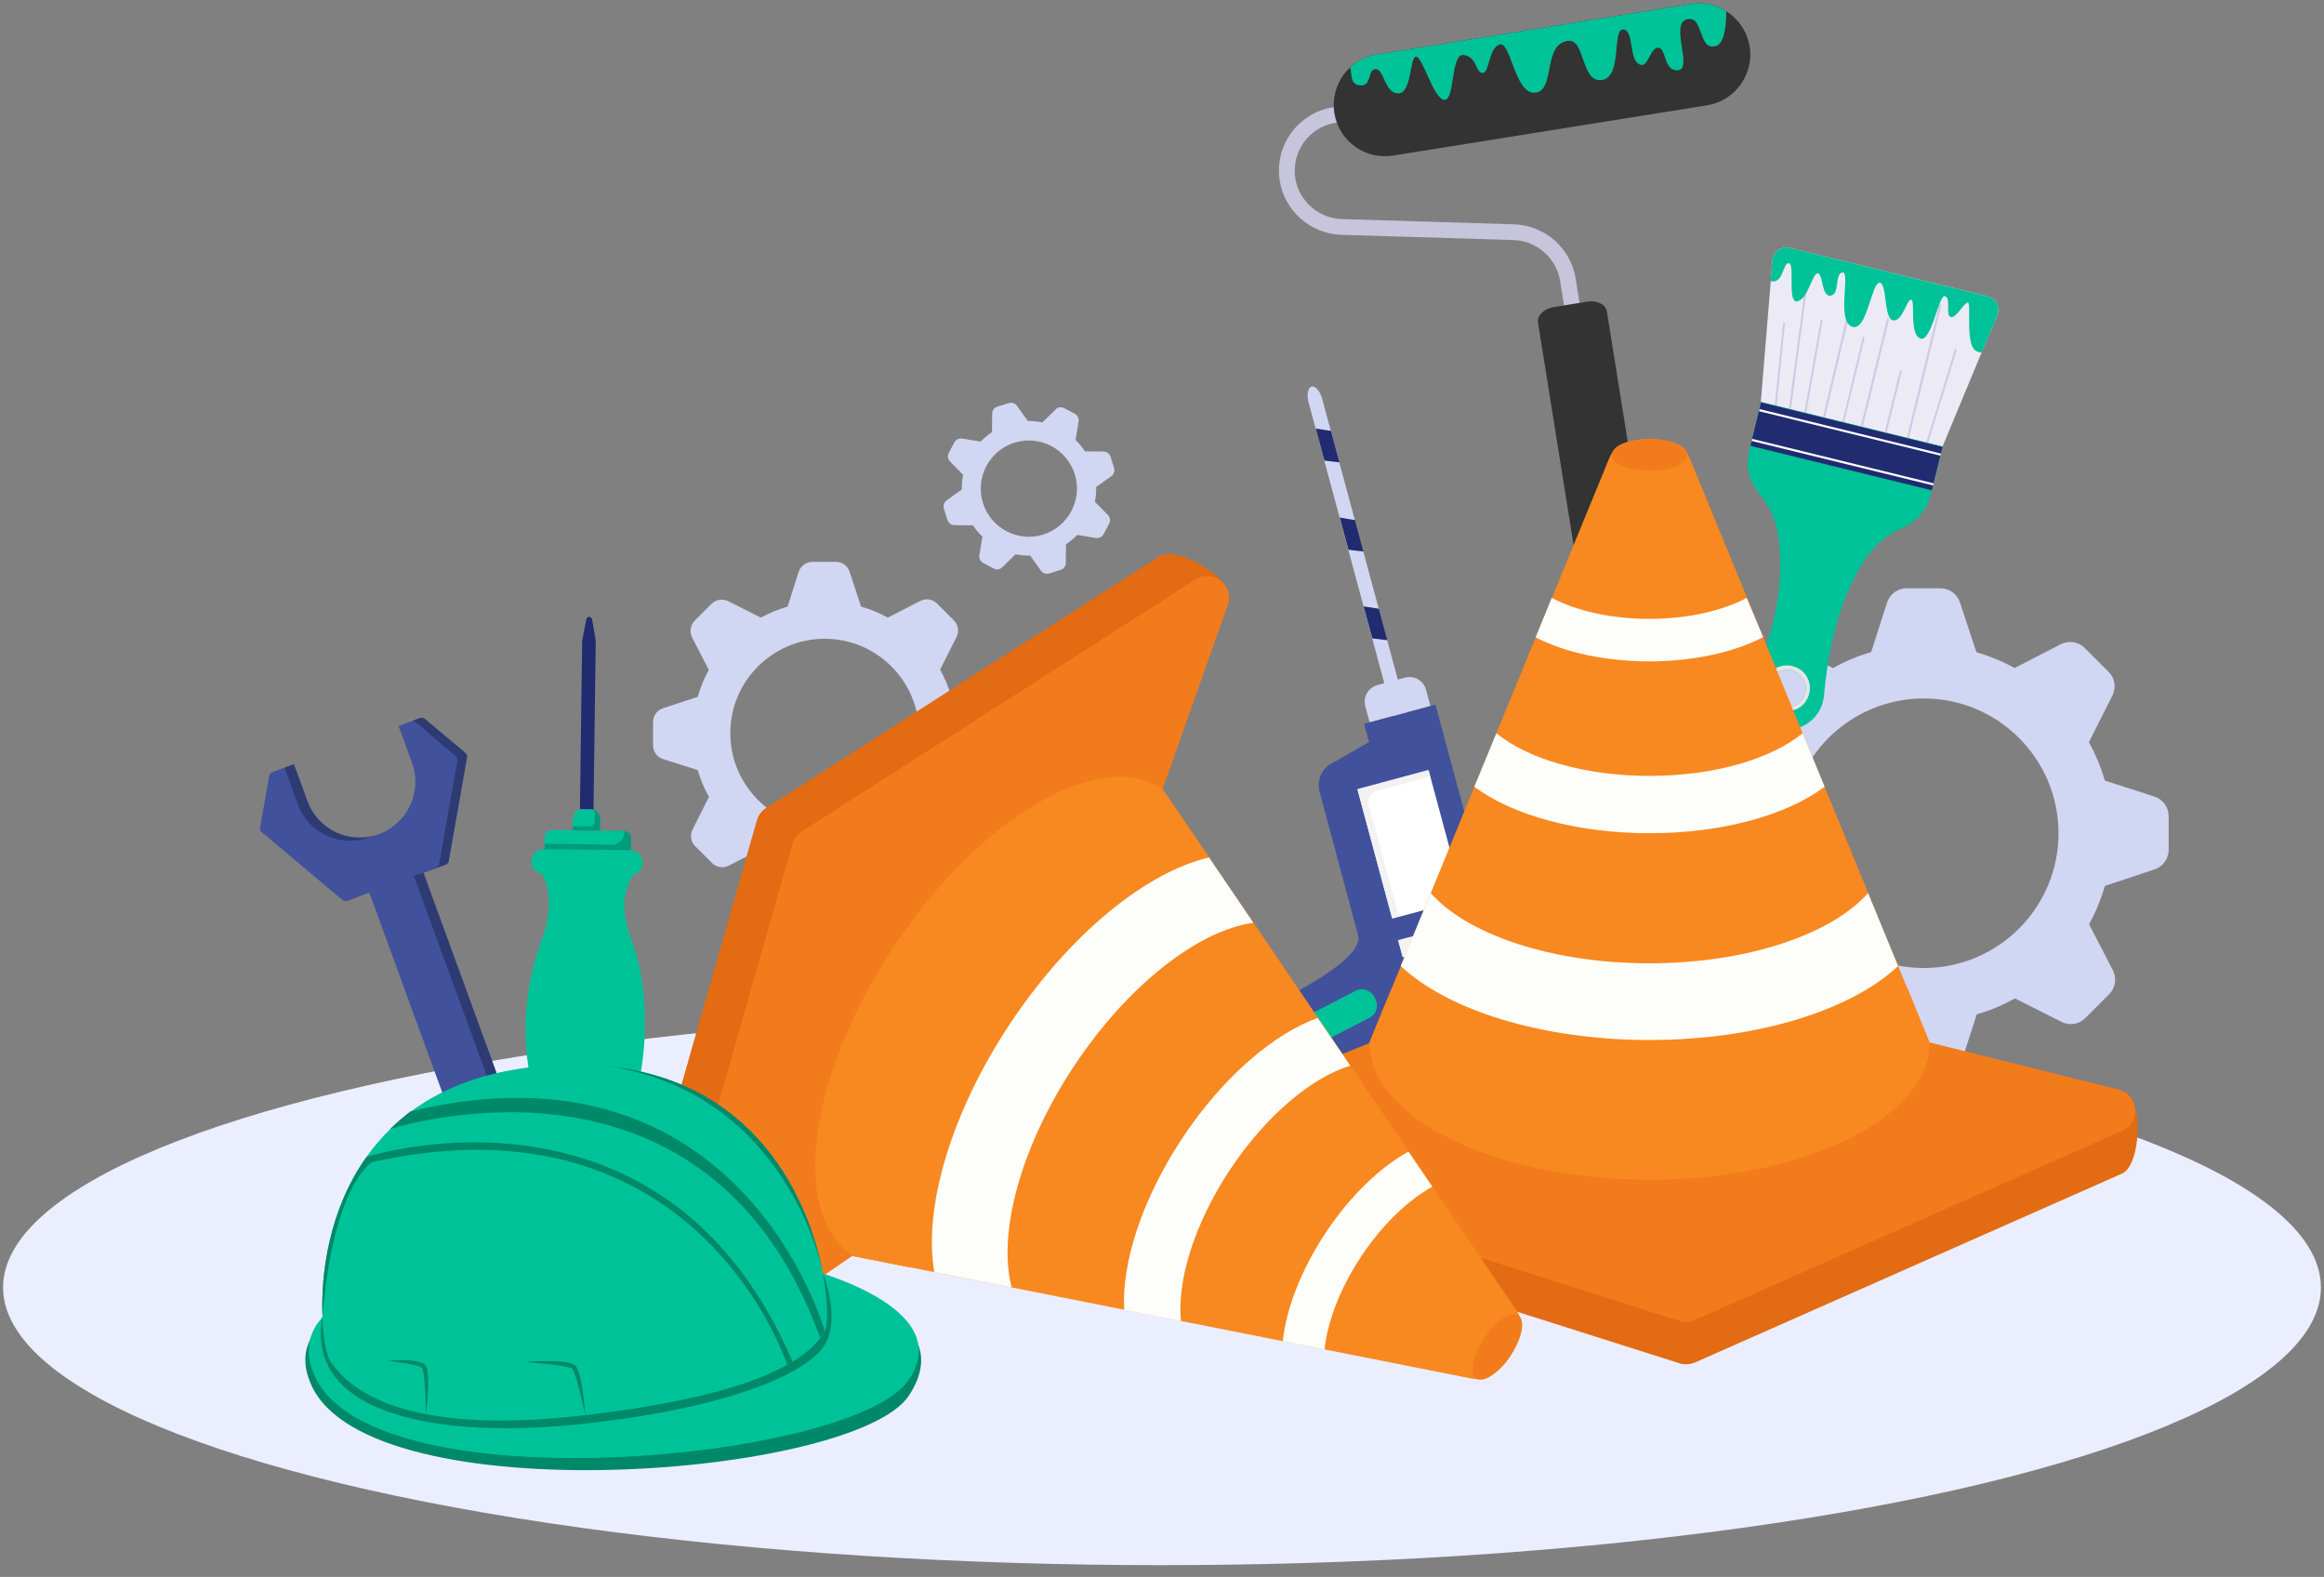 <?xml version="1.0" encoding="utf-8"?>
<!-- Generator: Adobe Illustrator 24.3.0, SVG Export Plug-In . SVG Version: 6.00 Build 0)  -->
<svg version="1.1" id="Layer_1" xmlns="http://www.w3.org/2000/svg" xmlns:xlink="http://www.w3.org/1999/xlink" x="0px" y="0px"
	 viewBox="0 0 1285 871.7" style="enable-background:new 0 0 1285 871.7;" xml:space="preserve">
<rect x="0" y="0" width="1285" height="871.7" fill="#808080" stroke="none"/>
<style type="text/css">
	.st0{fill:#EBEEFF;}
	.st1{fill:#C6C5DB;}
	.st2{fill:#333333;}
	.st3{fill:#00C299;}
	.st4{fill:#D1D6F2;}
	.st5{fill:#202B70;}
	.st6{fill:#42519B;}
	.st7{fill:#FFFFFF;}
	.st8{fill:#F2F2F2;}
	.st9{opacity:0.2;}
	.st10{fill:#8684C7;}
	.st11{fill:#4B2FB3;}
	.st12{fill:#2D3B72;}
	.st13{fill:#ECEBF5;}
	.st14{fill:#CDCAE6;}
	.st15{fill:#E6E6E6;}
	.st16{fill:#E26B13;}
	.st17{fill:#F27C1C;}
	.st18{fill:#F88820;}
	.st19{fill:#FDFEF9;}
	.st20{fill:#008968;}
</style>
<ellipse class="st0" cx="642.5" cy="711.7" rx="640.8" ry="153.5"/>
<path class="st1" d="M878.9,257.3l8.6-1.4l-16.3-102c-2.7-16.8-17-29.3-34-29.9l-95.3-2.9c-12.8-0.4-23.6-9.9-25.7-22.5
	c-2.3-14.6,7.6-28.4,22.2-30.7l21.6-3.5l-1.4-8.6L737,59.3c-19.3,3.1-32.5,21.3-29.4,40.6c2.7,16.8,17,29.3,34,29.9l95.3,2.9
	c12.8,0.4,23.6,9.9,25.7,22.5L878.9,257.3z"/>
<path class="st2" d="M737.8,62.5c2.5,15.5,17,26,32.5,23.5l173.6-27.8c7.7-1.2,14.2-5.5,18.5-11.4c4.2-5.9,6.3-13.4,5-21.1
	c-1.3-8.4-6.3-15.3-12.9-19.5c-5.6-3.5-12.5-5.1-19.5-4L761.3,30.1c-5.8,0.9-10.8,3.5-14.8,7.2c-1.4,1.3-2.6,2.6-3.7,4.1
	C738.6,47.3,736.6,54.8,737.8,62.5z M858.8,169.8l19.1-3.1c5.2-0.8,10,1.6,10.6,5.5l22.3,139.4c0.6,3.9-3.1,7.7-8.4,8.5l-19.1,3.1
	c-5.2,0.8-10-1.6-10.6-5.5l-22.3-139.4C849.8,174.5,853.6,170.7,858.8,169.8z"/>
<path class="st3" d="M746.5,37.3c1.3,3.7-0.5,10.1,6.5,9.9c5.4-0.2,3.1-8.6,7.6-9c4.6-0.4,4.9,13.4,12.5,13.4s6.3-19.8,9.8-20.3
	c3.5-0.6,9.7,23.5,15.7,23.9c6,0.4,3.4-26.3,10.9-24.8c7.5,1.4,6.2,9.6,10.2,9.9c4,0.3,3.1-13.4,9.4-15.7
	c6.3-2.3,8.5,28.4,20.1,26.6c10.9-1.7,3.7-26.7,17.7-28.6c9.9-1.3,7,23.5,19,21.6c11.3-1.8,5.3-28.6,11.7-27.9
	c6.4,0.6,2.5,18.2,9.9,19.6c3.9,0.7,5.2-10.1,9.6-9.5c4.4,0.6,2.8,13.4,10.9,12.4c8.1-1-4.8-25.6,4.7-28.1s6.1,17.5,15.9,14.8
	c4.7-1.3,5.9-10.3,5.9-19.3c-5.6-3.5-12.5-5.1-19.5-4L761.3,30.1C755.6,31,750.5,33.6,746.5,37.3z"/>
<path class="st4" d="M1191.2,440.3l-27.4-8.8l0,0c-2.1-7.4-5.1-14.5-8.8-21.2l13-25.8c2.2-4.4,1.4-9.7-2.1-13.1l-13.2-13.2
	c-3.5-3.5-8.8-4.3-13.2-2.1l-25.6,13.2l0,0c-6.6-3.7-13.7-6.6-21.1-8.8l0,0l-9.1-27.5c-1.5-4.6-5.9-7.8-10.8-7.8h-18.7
	c-4.9,0-9.3,3.2-10.8,7.9l-8.8,27.4l0,0c-7.4,2.1-14.5,5.1-21.1,8.8l0,0l-25.8-13c-4.4-2.2-9.7-1.4-13.1,2.1l-13.2,13.2
	c-3.5,3.5-4.3,8.8-2.1,13.2l13.2,25.5c-3.7,6.7-6.6,13.8-8.8,21.2l-27.4,9.1c-4.6,1.5-7.8,5.9-7.8,10.8v18.7c0,4.9,3.2,9.3,7.9,10.8
	l27.4,8.8l0,0c2.1,7.4,5.1,14.5,8.8,21.2l-13,25.8c-2.2,4.4-1.4,9.7,2.1,13.1l13.2,13.2c3.5,3.5,8.8,4.3,13.2,2.1l25.6-13.2
	c6.6,3.7,13.7,6.6,21.1,8.8l0,0l9.1,27.5c1.5,4.6,5.9,7.8,10.8,7.8h18.7c4.9,0,9.3-3.2,10.8-7.9l8.8-27.4l0,0
	c7.4-2.1,14.5-5.1,21.1-8.8l0,0l25.8,13c4.4,2.2,9.7,1.4,13.1-2.1l13.2-13.2c3.5-3.5,4.3-8.8,2.1-13.2l-13.2-25.5
	c3.7-6.7,6.6-13.8,8.8-21.2l27.4-9.1c4.6-1.5,7.8-5.9,7.8-10.8v-18.7C1199.1,446.2,1195.9,441.8,1191.2,440.3z M1063.7,535.1
	c-41.2,0-74.5-33.4-74.5-74.5s33.4-74.5,74.5-74.5s74.5,33.4,74.5,74.5S1104.9,535.1,1063.7,535.1z M783.2,428.7
	c-1,0.3-2.2-0.3-3.3-1.6c-1.1-1.2-2-3.1-2.6-5.3l-53.7-199.2c-1.2-4.4-0.5-8.3,1.6-8.9c1-0.3,2.2,0.3,3.3,1.6c1.1,1.2,2,3.1,2.6,5.3
	l53.7,199.2C786,424.1,785.3,428.1,783.2,428.7z"/>
<polygon class="st5" points="740.6,255.6 732.3,254.6 727.5,236.9 735.9,238.2 "/>
<polygon class="st5" points="753.9,304.9 745.6,303.9 740.8,286.1 749.2,287.5 "/>
<polygon class="st5" points="767.1,353.9 758.8,352.9 754,335.2 762.4,336.5 "/>
<path class="st6" d="M832.1,531.8c-1.1,7.6-9.5,9.9-21.5,17.3c0,0-93.2,55.5-115.5,56.4c0,0-15.4-23.5-12.5-40.9
	c0,0,72-29.8,68.4-47.3l-21.4-79.8c-1.6-6,1-12.3,6.4-15.3l21-12l-2.8-10.1l39.5-10.6L832.1,531.8z"/>
<path class="st3" d="M702.5,582.3l-0.7-1.3c-1.9-3.8-0.5-8.4,3.3-10.3l44.4-23c3.8-1.9,8.4-0.5,10.3,3.3l0.7,1.3
	c1.9,3.8,0.5,8.4-3.3,10.3l-44.4,23C709.1,587.5,704.5,586,702.5,582.3z"/>
<rect x="759.3" y="429.6" transform="matrix(0.966 -0.26 0.26 0.966 -94.529 218.933)" class="st7" width="40.7" height="73.8"/>
<rect x="773.5" y="514.3" transform="matrix(0.966 -0.26 0.26 0.966 -107.701 224.438)" class="st7" width="40.7" height="9.4"/>
<path class="st8" d="M773.4,506.5l-3.7,1l-19.2-71.3l39.3-10.6l1,3.6l-29.3,7.9c-3.5,0.9-5.6,4.5-4.6,8L773.4,506.5z M779.2,527.8
	l-3.7,1l-2.5-9.1l39.3-10.6l0.7,2.7l-31.2,8.4c-2.4,0.7-3.9,3.2-3.2,5.6L779.2,527.8z"/>
<path class="st4" d="M757.3,399.2l-2.4-8.8c-1.4-5.1,1.6-10.4,6.8-11.7l15.1-4.1c5.1-1.4,10.4,1.6,11.7,6.8l2.4,8.8L757.3,399.2z"/>
<path class="st5" d="M327.4,342.4c-0.1-0.8-0.8-1.4-1.6-1.4c-0.8,0-1.5,0.6-1.6,1.3l-2.3,11.9L320.5,459l7.5,0.1l1.4-104.8
	L327.4,342.4z"/>
<path class="st3" d="M344.8,459.3l-39.5-0.5c-2.3,0-4.1,1.8-4.2,4.1l-0.1,7.7l47.7,0.6l0.1-7.7C348.9,461.2,347.1,459.4,344.8,459.3
	z"/>
<path class="st9" d="M345.2,459.4v0.9c0,3.7-3.1,6.7-6.8,6.6l-37.2-0.5l-0.1,4.2l47.7,0.6l0.1-7.7
	C348.9,461.3,347.3,459.6,345.2,459.4z"/>
<path class="st3" d="M350.2,522.6c-5.4-14.4-8.1-26.8,0.5-40c-17.6,0.3-34.8-0.3-51.6-0.7c10.2,17.5-0.5,40-0.5,40
	c-9.6,27.4-10.6,56.4-3,84.3c1.1,3.9,4.8,7.1,9.6,8c11.8,2.3,23.7,2.1,35.6,0.3c5-0.8,9-3.8,10.2-7.8
	C359.4,579.1,357.8,542.7,350.2,522.6z"/>
<path class="st3" d="M348.6,470l-47.9-0.6c-3.8,0-6.9,3-7,6.8l0,0c0,3.8,3,6.9,6.8,7l47.9,0.6c3.8,0,6.9-3,7-6.8l0,0
	C355.4,473.1,352.4,470,348.6,470z"/>
<path class="st10" d="M331.8,459.2l-15.2-0.2l0.1-6.7c0-2.8,2.3-5,5.1-4.9l5.3,0.1c2.8,0,5,2.3,4.9,5.1L331.8,459.2z"/>
<path class="st3" d="M326.7,447.4l-4.7-0.1c-2.9,0-5.3,2.3-5.3,5.2l-0.1,6.5l15.2,0.2l0.1-6.5C332,449.8,329.6,447.4,326.7,447.4z"
	/>
<path class="st9" d="M328.2,447.6c0.5,0.8,0.8,1.7,0.7,2.8v3.3c0,1.8-1.5,3.2-3.2,3.1l-9.1-0.1v2.3l15.2,0.2l0.1-6.5
	C331.9,450.3,330.4,448.3,328.2,447.6z"/>
<path class="st5" d="M293.1,690.3c-3.8,1.4-7.9-0.6-9.3-4.3c-1.4-3.8,0.6-7.9,4.3-9.3c3.8-1.4,7.9,0.6,9.3,4.3
	C298.8,684.8,296.9,688.9,293.1,690.3z"/>
<path class="st6" d="M257.3,416.2l-22.4-18.8c-0.7-0.6-1.7-0.8-2.6-0.5l-11.9,4.4l7.4,20.3c5.8,16-2.4,33.7-18.4,39.5
	s-33.7-2.4-39.5-18.4l-7.4-20.3l-11.9,4.4c-0.9,0.3-1.5,1.1-1.7,2l-5.1,28.7c-0.2,0.9,0.2,1.9,0.9,2.5l44.5,37.4
	c0.7,0.6,1.7,0.8,2.6,0.5l12.4-4.5l72,197.2c3,8.2,12.1,12.5,20.4,9.5c8.2-3,12.5-12.1,9.5-20.4l-72-197.2l12.3-4.5
	c0.9-0.3,1.5-1.1,1.7-2l10.1-57.2C258.4,417.8,258,416.9,257.3,416.2z M293.1,690.3c-3.8,1.4-7.9-0.6-9.3-4.3
	c-1.4-3.8,0.6-7.9,4.3-9.3c3.8-1.4,7.9,0.6,9.3,4.3C298.8,684.8,296.9,688.9,293.1,690.3z"/>
<path class="st11" d="M190.9,498c0.3,0,0.6,0,0.9-0.1l7.2-2.6l-0.1-0.2L190.9,498z"/>
<path class="st12" d="M162.5,422.5l-5.2,1.9l7.3,20.1c5.8,16,23.5,24.2,39.5,18.4c0.5-0.2,1-0.4,1.5-0.6
	c-14.9,3.4-30.3-4.7-35.7-19.5L162.5,422.5z M234.9,397.4c-0.7-0.6-1.7-0.8-2.6-0.5l-4.3,1.6c0.6,0,1.2,0.2,1.7,0.6L252,418
	c0.7,0.6,1.1,1.6,0.9,2.5l-10.1,57.2c-0.2,0.9-0.8,1.7-1.7,2l-12.3,4.5l72,197.2c2.8,7.5-0.6,15.8-7.5,19.4c1.1-0.2,2.2-0.4,3.3-0.8
	c8.2-3,12.5-12.1,9.5-20.4l-72-197.2l12.3-4.5c0.9-0.3,1.5-1.1,1.7-2l10.1-57.2c0.2-0.9-0.2-1.9-0.9-2.5L234.9,397.4z"/>
<path class="st13" d="M1074.1,246.8l-100.5-24.6l6.3-76.5l0.1-1.8c0.4-4.7,4.9-8,9.5-6.9l109.5,26.8c4.6,1.1,7.1,6.1,5.3,10.5
	l-8.6,20.5L1074.1,246.8z"/>
<path class="st14" d="M985.9,189.3c0.4-3.5,0.7-7.1,1.1-10.6c0.1-0.7-1-0.7-1.1,0c-1.3,12.5-2.5,25-3.8,37.5
	c-0.4,3.5-0.7,7.1-1.1,10.6c-0.1,0.7,1,0.7,1.1,0C983.4,214.3,984.7,201.8,985.9,189.3z M993.1,204.7c1.2-9.3,2.4-18.7,3.7-28
	c0.7-5.3,1.4-10.6,2.1-15.9c0.1-0.7-1-1-1.1-0.3c-1.2,9.3-2.4,18.7-3.7,28s-2.4,18.7-3.7,28l-2.1,15.9c-0.1,0.7,1,1,1.1,0.3
	C990.7,223.4,991.9,214,993.1,204.7z M1005.5,190.2c0.8-4.3,1.5-8.6,2.3-12.9c0.1-0.7-1-0.9-1.1-0.2c-2.7,15.2-5.4,30.4-8.1,45.7
	c-0.8,4.3-1.5,8.6-2.3,12.9c-0.1,0.7,1,0.9,1.1,0.2C1000.1,220.6,1002.8,205.4,1005.5,190.2z M1015.8,202.5
	c2.3-9.6,4.5-19.2,6.8-28.8c1.3-5.4,2.6-10.9,3.8-16.3c0.2-0.7-0.9-1-1.1-0.3c-2.3,9.6-4.5,19.3-6.8,28.9
	c-2.3,9.6-4.5,19.2-6.8,28.8c-1.3,5.4-2.6,10.9-3.8,16.3c-0.2,0.7,0.9,1,1.1,0.3C1011.2,221.8,1013.5,212.1,1015.8,202.5z
	 M1028.2,198.3c0.9-3.8,1.8-7.6,2.8-11.3c0.2-0.7-0.9-1-1.1-0.3c-3.2,13.3-6.5,26.7-9.7,40c-0.9,3.8-1.8,7.6-2.8,11.3
	c-0.2,0.7,0.9,1,1.1,0.3L1028.2,198.3z M1043.4,176.4l-15.2,62c-0.2,0.7,0.9,1,1.1,0.3l15.2-62
	C1044.7,175.9,1043.6,175.7,1043.4,176.4z M1050.4,205.2l-8.5,34.6c-0.2,0.7,0.9,1,1.1,0.3l8.5-34.6
	C1051.7,204.7,1050.6,204.5,1050.4,205.2z M1072.3,168.6l-19.1,78.1c-0.2,0.7,0.9,1,1.1,0.3l19.1-78.1
	C1073.5,168.2,1072.4,167.9,1072.3,168.6z M1080.8,193.3c-4.9,16.1-9.8,32.1-14.8,48.2c-1.4,4.6-2.8,9.1-4.2,13.7
	c-0.2,0.7,0.9,1,1.1,0.3c4.9-16.1,9.8-32.1,14.8-48.2c1.4-4.6,2.8-9.1,4.2-13.7C1082.1,192.8,1081,192.6,1080.8,193.3z"/>
<path class="st3" d="M973.7,222.2l-6.6,27.1c-1.9,7.6-0.3,15.5,4.4,21.8l3.6,4.9c7.1,9.6,9.1,21.6,9.2,33.6
	c0.3,22.7-5.1,43.9-14.8,64.2c-5.7,11.8,0.9,25.9,13.6,29c11.2,2.7,22.2-4.2,24.9-15.1c0.2-1,0.4-2,0.5-3.1
	c2-22.1,6.4-43.6,15.9-63.3c5.7-11.8,13.2-22.6,25.1-28.3l3.8-1.8c7.1-3.4,12.3-9.8,14.2-17.4l6.6-26.9L973.7,222.2z M985.7,390.6
	c-5.6-1.4-9-7-7.6-12.5c1.4-5.6,7-9,12.5-7.6c5.6,1.4,9,7,7.6,12.5C996.8,388.6,991.2,392,985.7,390.6z"/>
<rect x="1008.6" y="194.8" transform="matrix(0.238 -0.971 0.971 0.238 538.647 1179.441)" class="st5" width="24.7" height="103.3"/>
<path class="st15" d="M991.1,368.2c-6.8-1.7-13.7,2.5-15.4,9.3s2.5,13.7,9.3,15.3c6.8,1.7,13.7-2.5,15.3-9.3
	C1002.1,376.7,998,369.9,991.1,368.2z M985.7,390.6c-5.6-1.4-9-7-7.6-12.5c1.4-5.6,7-9,12.5-7.6c5.6,1.4,9,7,7.6,12.5
	C996.8,388.6,991.2,392,985.7,390.6z"/>
<rect x="1022.3" y="187.1" transform="matrix(0.238 -0.971 0.971 0.238 547.649 1175.438)" class="st7" width="1.2" height="103.3"/>
<rect x="1018.3" y="203.5" transform="matrix(0.238 -0.971 0.971 0.238 528.621 1184.102)" class="st7" width="1.2" height="103.3"/>
<path class="st3" d="M1095.8,194.8c-0.8,0-1.6-0.1-2.4-0.4c-7.4-2.2-3.1-27.1-5.3-27.1c-2.2,0-6.7,9.1-9.6,7.9
	c-2.9-1.2,0.4-10.4-3.1-11.5c-3.4-1-7.5,26-13.7,23.4c-6.2-2.7-2.5-20.8-4.9-21.4c-2.4-0.6-4.8,12.2-10.1,11.4
	c-5.3-0.8-3.1-21.3-7.6-20.8c-4.5,0.6-6.9,27.8-15.3,24.2c-8.4-3.6-0.5-30.4-5-29.9c-4.5,0.6-1.4,11.7-6.4,12.8
	c-5.4,1.2-4.3-12.6-7.4-12.3c-3.1,0.3-5.3,14.3-11.3,15.5c-5.6,1.1-1.1-20.7-4.6-21.1c-3.5-0.4-2.8,11.7-10.1,9.9l1-11.5
	c0.4-4.7,4.9-8,9.5-6.9l109.5,26.8c4.6,1.1,7.1,6.1,5.3,10.5L1095.8,194.8z"/>
<path class="st4" d="M545.2,391.1L526,385l0,0c-1.5-5.2-3.6-10.2-6.2-14.8l9.1-18.1c1.5-3.1,0.9-6.8-1.5-9.2l-9.3-9.3
	c-2.4-2.4-6.2-3-9.3-1.4l-17.9,9.2l0,0c-4.7-2.6-9.6-4.6-14.8-6.1l0,0l-6.3-19.2c-1.1-3.3-4.1-5.5-7.5-5.5h-13.1
	c-3.5,0-6.5,2.2-7.6,5.5l-6.1,19.2l0,0c-5.2,1.5-10.2,3.6-14.8,6.1l0,0l-18.1-9.1c-3.1-1.5-6.8-0.9-9.2,1.5l-9.3,9.3
	c-2.4,2.4-3,6.2-1.4,9.3l9.2,17.9c-2.6,4.7-4.6,9.6-6.1,14.9l-19.2,6.3c-3.3,1.1-5.5,4.1-5.5,7.5v13c0,3.5,2.2,6.5,5.5,7.6l19.2,6.1
	l0,0c1.5,5.2,3.6,10.2,6.2,14.8l-9.1,18.1c-1.5,3.1-0.9,6.8,1.5,9.2l9.3,9.3c2.4,2.4,6.2,3,9.3,1.4l17.9-9.2
	c4.7,2.6,9.6,4.6,14.8,6.1l0,0l6.3,19.2c1.1,3.3,4.1,5.5,7.5,5.5h13.1c3.5,0,6.5-2.2,7.6-5.5l6.1-19.2l0,0
	c5.2-1.5,10.2-3.6,14.8-6.1l0,0l18.1,9.1c3.1,1.5,6.8,0.9,9.2-1.5l9.3-9.3c2.4-2.4,3-6.2,1.4-9.3l-9.2-17.9
	c2.6-4.7,4.6-9.6,6.1-14.9l19.2-6.3c3.3-1.1,5.5-4.1,5.5-7.5v-13.1C550.7,395.2,548.5,392.2,545.2,391.1z M456,457.5
	c-28.8,0-52.2-23.4-52.2-52.2s23.4-52.2,52.2-52.2c28.8,0,52.2,23.4,52.2,52.2C508.1,434.2,484.8,457.5,456,457.5z M610.2,249.6
	l-10.3-0.1l0,0c-1.5-2.3-3.3-4.4-5.2-6.3l1.7-10.2c0.3-1.7-0.6-3.4-2.1-4.3l-5.9-3.1c-1.6-0.8-3.5-0.5-4.7,0.7l-7.3,7.2l0,0
	c-2.7-0.5-5.4-0.8-8.1-0.8l0,0l-6-8.4c-1-1.4-2.8-2-4.5-1.5l-6.4,2c-1.7,0.5-2.8,2.1-2.8,3.8l-0.1,10.3l0,0
	c-2.3,1.5-4.4,3.3-6.3,5.2l0,0l-10.2-1.7c-1.7-0.3-3.4,0.6-4.3,2.1l-3.1,5.9c-0.8,1.6-0.5,3.5,0.7,4.7l7.2,7.3
	c-0.5,2.7-0.8,5.4-0.7,8.2l-8.4,6c-1.4,1-2,2.8-1.5,4.5l2,6.4c0.5,1.7,2.1,2.8,3.8,2.8l10.3,0.1l0,0c1.5,2.3,3.3,4.4,5.2,6.3
	l-1.7,10.2c-0.3,1.7,0.6,3.4,2.1,4.3l5.9,3.1c1.6,0.8,3.5,0.5,4.7-0.7l7.3-7.2c2.7,0.5,5.4,0.8,8.1,0.7l0,0l6,8.4
	c1,1.4,2.8,2,4.5,1.5l6.4-2c1.7-0.5,2.8-2.1,2.8-3.8l0.1-10.3l0,0c2.3-1.5,4.4-3.3,6.3-5.2l0,0l10.2,1.7c1.7,0.3,3.4-0.6,4.3-2.1
	l3.1-5.9c0.8-1.6,0.5-3.5-0.7-4.7l-7.2-7.3c0.5-2.7,0.8-5.4,0.7-8.2l8.4-6c1.4-1,2-2.8,1.5-4.5l-2-6.4
	C613.5,250.8,611.9,249.6,610.2,249.6z M576.8,295.5c-14,4.4-29-3.5-33.3-17.5c-4.4-14,3.5-29,17.5-33.3c14-4.4,28.9,3.5,33.3,17.5
	C598.6,276.2,590.8,291.1,576.8,295.5z"/>
<path class="st16" d="M1173.4,648.7L937.1,753.2c-2.7,1.1-5.7,1.3-8.5,0.4l-224.9-71.4l-51.6-16.4c-8.4-2.7-12-26.3-8-38.4
	c0.2-0.6,0.4-1.1,0.6-1.6c1-2.5,2.5-4.2,4.3-5l107.1-20.2c0.8-0.3,1.6-0.6,2.4-0.7l158-28.5c1.5-0.3,3-0.3,4.4,0.1l145.5,28.3
	c0.2,0,0.4,0.1,0.6,0.1l107.1,3.6C1185.5,606.3,1183.9,644,1173.4,648.7z"/>
<path class="st17" d="M1173.4,625.1L937.1,729.7c-2.7,1.2-5.7,1.4-8.5,0.5l-175.3-55.7l-101.2-32.2c-10.8-3.4-11.3-18.4-0.9-22.7
	l105-42.6c0.3-0.1,0.6-0.2,1-0.3s1-0.3,1.5-0.3l158-28.5c1.5-0.3,3-0.3,4.4,0l145.5,28.3c0.2,0,0.4,0.1,0.6,0.1l104.2,26
	C1182.6,605.2,1183.9,620.5,1173.4,625.1z"/>
<path class="st18" d="M1066.9,576.3c0,41.8-69.3,75.8-154.8,75.8c-4.5,0-9-0.1-13.4-0.3c-79.3-3.3-141.5-35.9-141.5-75.5l12.1-29.5
	c23.5-27.3,78.5-46.3,142.8-46.3c64.2,0,119.2,19.1,142.8,46.3L1066.9,576.3z"/>
<path class="st18" d="M1066.9,576.3H757.2l12.1-29.5l120.4-293.3c0.4-1.1,1-2.2,1.6-3.1v-0.1c0.7-1.1,1.5-2,2.3-2.9
	c0.1,0,0.1-0.1,0.1-0.1c2-1.6,5.2-2.9,9-3.6c2.8-0.6,6-1,9.3-1c7.9,0,14.8,1.8,18.3,4.6c0,0.1,0.1,0.1,0.1,0.1
	c0.8,0.8,1.6,1.8,2.2,2.8c0.7,1,1.3,2.2,1.8,3.3l120.4,293.3L1066.9,576.3z"/>
<path class="st19" d="M974.9,352.2c-15.7,8.2-38.1,13.4-62.9,13.4s-47.2-5.1-62.9-13.3l8.9-21.8c13.4,7.1,32.6,11.6,53.9,11.6
	s40.6-4.5,53.9-11.6L974.9,352.2z M1008.9,434.9c-20.6,15.5-56.3,25.7-96.8,25.7c-40.6,0-76.2-10.2-96.9-25.7l12.2-29.6
	c17.1,14.1,48.6,23.6,84.7,23.6c36,0,67.5-9.5,84.6-23.6L1008.9,434.9z M1049.5,534c-25.7,24.3-77.7,40.9-137.5,40.9
	S800.3,558.3,774.5,534l16.6-40.3c20.3,22.9,66.8,38.8,120.9,38.8c54.1,0,100.6-16,120.9-38.8L1049.5,534z"/>
<path class="st18" d="M644.8,625.8c1-2.5,2.5-4.2,4.3-5C647.1,622,645.6,623.8,644.8,625.8z"/>
<path class="st17" d="M933,251.6c0,4.8-9.4,8.7-20.9,8.7c-2.9,0-5.8-0.3-8.3-0.8c-7.4-1.3-12.6-4.4-12.6-8c0-0.4,0.1-0.8,0.3-1.2
	v-0.1c0.3-1.1,1.1-2,2.3-2.9c0.1,0,0.1-0.1,0.1-0.1c2-1.6,5.2-2.9,9-3.6c2.8-0.6,6-1,9.3-1c7.9,0,14.8,1.8,18.3,4.6
	c0,0.1,0.1,0.1,0.1,0.1c1.1,0.8,1.9,1.8,2.2,2.8C932.9,250.7,933,251.2,933,251.6z"/>
<path class="st16" d="M641.3,307.4L423.6,446.6c-2.4,1.6-4.3,4-5.1,6.8l-64.7,226.9L339,732.4c-2.4,8.5,15.3,24.5,27.6,27.9
	c0.6,0.2,1.2,0.3,1.7,0.4c2.6,0.5,4.9,0.3,6.6-0.8l76-78.2c0.7-0.5,1.4-1,1.9-1.6l111-116c1-1.1,1.9-2.3,2.4-3.7L623,423.5
	c0.1-0.2,0.2-0.4,0.2-0.6l56.2-91.3C683.3,320.7,651,301.2,641.3,307.4z"/>
<path class="st17" d="M660.9,320.4L443.3,459.6c-2.5,1.6-4.3,4-5.1,6.8l-50.4,176.8l-29.1,102.2c-3.1,10.9,9.1,19.6,18.4,13.3
	l93.5-64c0.3-0.2,0.5-0.4,0.8-0.6c0.4-0.3,0.7-0.7,1.1-1l111-116c1-1.1,1.9-2.3,2.5-3.7l56.7-136.9c0.1-0.2,0.2-0.4,0.2-0.6
	l35.9-101.2C682.7,323.8,670.6,314.2,660.9,320.4z"/>
<path class="st18" d="M642.8,436.2c-34.9-23.1-101.5,15.9-148.7,87.2c-2.5,3.8-4.9,7.6-7.2,11.4c-41.1,67.9-48.3,137.8-15.2,159.6
	l31.3,6.2c35.7-4.5,82-39.9,117.5-93.5c35.4-53.5,50-109.9,40.2-144.6L642.8,436.2z"/>
<path class="st18" d="M642.8,436.2L471.7,694.3l31.3,6.2l311,61.6c1.1,0.2,2.3,0.4,3.5,0.3h0.1c1.3,0,2.5-0.1,3.7-0.3
	c0-0.1,0.1,0,0.1-0.1c2.4-0.8,5.2-2.8,8-5.5c2.1-2,4.1-4.4,5.9-7.2c4.3-6.6,6.6-13.3,6.3-17.8c-0.1,0,0-0.1,0-0.1
	c-0.2-1.1-0.6-2.3-1.1-3.4c-0.5-1.1-1.1-2.2-1.8-3.3l-178-262.4L642.8,436.2z"/>
<path class="st19" d="M778.8,636.6c-15.5,8.5-32.2,24.3-45.9,45s-21.8,42.2-23.6,59.8l23.1,4.6c1.5-15.1,8.4-33.6,20.2-51.4
	c11.8-17.8,26.1-31.3,39.4-38.6L778.8,636.6z M728.6,562.7c-24.3,8.7-52.5,32.7-74.9,66.5s-33.6,69.2-32.1,94.9l31.4,6.2
	c-2.3-22.1,7.2-53.6,27.1-83.7c19.9-30,45.2-51,66.5-57.5L728.6,562.7z M668.5,474c-34.5,8-77,42.1-110.1,92s-47.9,102.3-41.8,137.2
	l42.8,8.5c-7.8-29.5,4.5-77.1,34.4-122.3c29.9-45.1,68.9-75.1,99.2-79.3L668.5,474z"/>
<path class="st18" d="M368.4,760.7c2.6,0.5,4.9,0.3,6.6-0.8C372.8,760.9,370.5,761.1,368.4,760.7z"/>
<path class="st17" d="M839.4,727.2c-4-2.7-12.5,3-18.8,12.6c-1.6,2.4-3,4.9-4,7.3c-3,6.9-3.3,12.9-0.3,14.9c0.3,0.2,0.7,0.4,1.1,0.5
	h0.1c1.1,0.3,2.3,0.2,3.7-0.3c0-0.1,0.1,0,0.1-0.1c2.4-0.8,5.2-2.8,8-5.5c2.1-2,4.1-4.4,5.9-7.2c4.3-6.6,6.6-13.3,6.3-17.8
	c-0.1,0,0-0.1,0-0.1c-0.1-1.4-0.4-2.6-1.1-3.4C840.2,727.8,839.8,727.4,839.4,727.2z"/>
<path class="st20" d="M446.5,709.3c0,0,87.3,14.6,56.1,62.1c-29.6,45.2-297.3,66.2-330.3-5.4C137.3,690,377,696,446.5,709.3z"/>
<path class="st3" d="M445.9,701.3c0,0,85.2,21.1,56.1,62.1c-31.3,44.1-294.9,69.2-327.8-2.4C139.2,684.9,376.5,688.1,445.9,701.3z"
	/>
<path class="st20" d="M455,703.9c0,0,11.3,27.4-0.8,42.1c-11,13.3-48.9,31.7-129.2,40.8c-82.9,9.4-156.3-4.7-146.8-58.8L455,703.9z"
	/>
<path class="st3" d="M182.6,752.4c8.4,12.3,34.9,42.5,141.6,29.8c56.6-6.7,91-16.5,111-27.7c1.3-0.7,3-1.7,3-1.7
	c6.9-4.2,11.9-8.7,15.3-13.1l0,0c0.1-0.1,0.1-0.2,0.2-0.2c0.1-0.1,0.2-0.2,0.3-0.3c0.5-0.8,1-1.4,1.4-2.2c0.2-0.3,0.4-0.7,0.6-1.1
	c1.7-3,2.1-15.5-1-31.9c0,0,0-0.3-0.1-0.7c-7.9-40.7-37-105.1-118.3-113.8l0,0c-9.9-1.1-20.5-1.3-32-0.6
	c-34,2.2-59.1,11.9-77.6,25.7c-4.1,3-7.9,6.3-11.3,9.6l0,0c-4.9,4.8-9.2,9.9-13,15.2c-20.9,29.4-25.3,65-24.4,88.5
	c0,0.1,0,0.1,0,0.1C178.7,740.7,180.8,749.7,182.6,752.4z"/>
<path class="st20" d="M215.7,624.1c26.5-7.8,179.8-45,237.8,115.5l0,0c0,0,0.1-0.1,0.2-0.3c0.1-0.1,0.2-0.2,0.3-0.3
	c0.3-0.5,0.8-1.2,1.4-2.2c0.2-0.3,0.4-0.7,0.6-1.1c0,0-46.1-165.6-229.1-121.3C222.9,617.5,219.1,620.8,215.7,624.1z"/>
<path class="st20" d="M178.3,727.9c6-73.5,27.4-85.5,27.4-85.5c180.7-40.3,229.6,112.2,229.6,112.2c1.3-0.7,3-1.7,3-1.7
	c-70.9-166.4-235.6-113.4-235.6-113.4C181.8,668.8,177.3,704.4,178.3,727.9z M454.9,703.2c-7.9-40.7-37-105.1-118.3-113.8
	C431.9,604.3,453,694.4,454.9,703.2z M323.6,782.5c0,0-1.5-24.2-5.6-27.8s-27.9-1.9-27.9-1.9s25.1,2.1,26.3,3.8
	C319.3,760.8,323.6,782.5,323.6,782.5z M235.5,781.9c0,0,3-23.1-0.2-27.2c-3.3-4.1-21.3-2.6-21.3-2.6s18.6,2.3,19.4,4.1
	C235.4,760.7,235.5,781.9,235.5,781.9z"/>
</svg>
